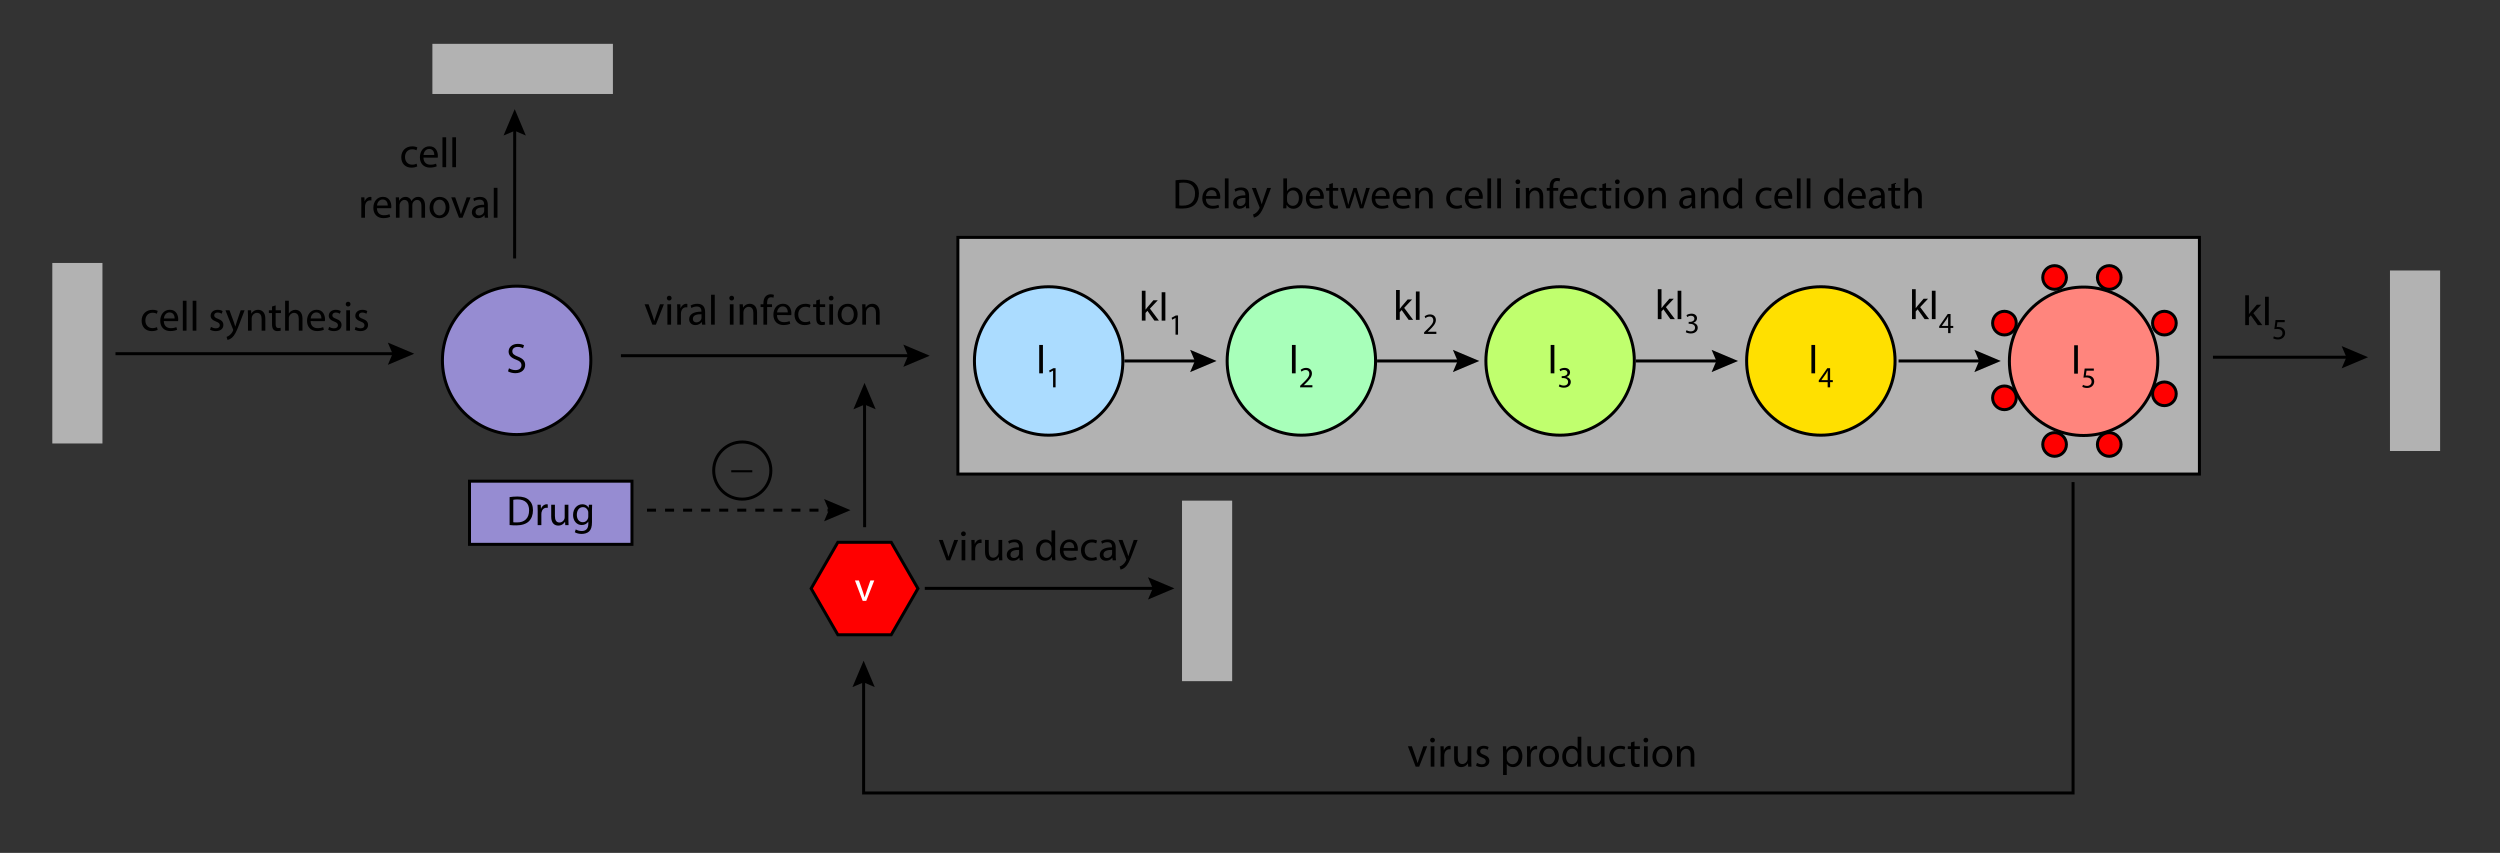 <?xml version="1.0" encoding="utf-8"?>
<!-- Generator: Adobe Illustrator 12.0.1, SVG Export Plug-In . SVG Version: 6.00 Build 51448)  -->
<!DOCTYPE svg PUBLIC "-//W3C//DTD SVG 1.1//EN" "http://www.w3.org/Graphics/SVG/1.1/DTD/svg11.dtd">
<svg  version="1.1" id="Layer_1" xmlns="http://www.w3.org/2000/svg" xmlns:xlink="http://www.w3.org/1999/xlink" width="830.958" height="283.486"
	 viewBox="0 0 830.958 283.486" overflow="visible" enable-background="new 0 0 830.958 283.486" xml:space="preserve">
<rect x="0" y="0" width="830.958" height="283.486" fill="#333333" stroke="none"/>
<rect x="318.385" y="78.904" fill="#B2B2B2" stroke="#000000" width="412.667" height="78.667"/>
<g>
	<circle fill="#968CD2" stroke="#000000" cx="171.719" cy="119.777" r="24.667"/>
	<g>
		<path d="M169.178,122.402c0.546,0.35,1.33,0.615,2.17,0.615c1.246,0,1.974-0.644,1.974-1.609c0-0.868-0.504-1.386-1.778-1.861
			c-1.54-0.561-2.492-1.373-2.492-2.688c0-1.47,1.218-2.562,3.052-2.562c0.952,0,1.666,0.224,2.072,0.462l-0.336,0.994
			c-0.294-0.182-0.924-0.447-1.778-0.447c-1.288,0-1.778,0.77-1.778,1.414c0,0.881,0.574,1.315,1.876,1.819
			c1.596,0.63,2.394,1.386,2.394,2.772c0,1.455-1.064,2.729-3.29,2.729c-0.91,0-1.904-0.28-2.408-0.616L169.178,122.402z"/>
	</g>
</g>
<g>
	<circle fill="#ABDCFF" stroke="#000000" cx="348.552" cy="119.98" r="24.667"/>
	<g>
		<path d="M346.648,114.654v9.436h-1.232v-9.436H346.648z"/>
		<path d="M350.025,123.185h-0.02l-1.107,0.598l-0.167-0.656l1.392-0.744h0.735v6.369h-0.833V123.185z"/>
	</g>
</g>
<g>
	<circle fill="#C0FF6E" stroke="#000000" cx="518.553" cy="119.98" r="24.667"/>
	<g>
		<path d="M516.649,114.653v9.437h-1.232v-9.437H516.649z"/>
		<path d="M518.36,127.771c0.244,0.146,0.803,0.393,1.41,0.393c1.098,0,1.451-0.696,1.441-1.235
			c-0.01-0.892-0.814-1.274-1.646-1.274h-0.48v-0.646h0.48c0.627,0,1.42-0.323,1.42-1.078c0-0.51-0.322-0.96-1.117-0.96
			c-0.509,0-0.999,0.226-1.273,0.421l-0.234-0.627c0.342-0.245,0.989-0.49,1.676-0.49c1.254,0,1.822,0.745,1.822,1.52
			c0,0.666-0.402,1.225-1.176,1.509v0.02c0.783,0.147,1.421,0.735,1.421,1.627c0,1.019-0.804,1.911-2.323,1.911
			c-0.715,0-1.342-0.226-1.656-0.432L518.36,127.771z"/>
	</g>
</g>
<g>
	<circle fill="#A8FFBA" stroke="#000000" cx="432.552" cy="119.98" r="24.667"/>
	<g>
		<path d="M430.648,114.653v9.437h-1.232v-9.437H430.648z"/>
		<path d="M432.152,128.751v-0.529l0.676-0.657c1.627-1.548,2.372-2.372,2.372-3.331c0-0.647-0.304-1.245-1.254-1.245
			c-0.578,0-1.059,0.294-1.353,0.539l-0.274-0.608c0.431-0.361,1.068-0.646,1.803-0.646c1.362,0,1.94,0.941,1.94,1.853
			c0,1.176-0.853,2.126-2.195,3.42l-0.5,0.471v0.02h2.852v0.716H432.152z"/>
	</g>
</g>
<g>
	<circle fill="#FFE000" stroke="#000000" cx="605.219" cy="119.98" r="24.667"/>
	<g>
		<path d="M603.315,114.653v9.437h-1.232v-9.437H603.315z"/>
		<path d="M607.485,128.751v-1.734h-2.959v-0.559l2.842-4.078h0.931v3.97h0.892v0.667h-0.892v1.734H607.485z M607.485,126.35v-2.137
			c0-0.333,0.01-0.666,0.029-0.999h-0.029c-0.195,0.372-0.353,0.646-0.529,0.95l-1.559,2.166v0.02H607.485z"/>
	</g>
</g>
<g>
	<circle fill="#FF857D" stroke="#000000" cx="692.553" cy="120.084" r="24.667"/>
	<g>
		<path d="M690.649,114.758v9.437h-1.232v-9.437H690.649z"/>
		<path d="M695.956,123.211h-2.43l-0.246,1.617c0.147-0.02,0.285-0.039,0.52-0.039c0.5,0,0.98,0.108,1.373,0.343
			c0.499,0.274,0.91,0.833,0.91,1.656c0,1.244-0.989,2.176-2.371,2.176c-0.695,0-1.273-0.196-1.588-0.393l0.216-0.656
			c0.265,0.156,0.784,0.354,1.372,0.354c0.804,0,1.51-0.529,1.5-1.393c0-0.842-0.559-1.42-1.823-1.42
			c-0.372,0-0.657,0.029-0.892,0.068l0.412-3.039h3.047V123.211z"/>
	</g>
	<circle fill="#FF0000" stroke="#000000" cx="682.908" cy="92.231" r="3.933"/>
	<circle fill="#FF0000" stroke="#000000" cx="701.075" cy="92.231" r="3.933"/>
	<circle fill="#FF0000" stroke="#000000" cx="682.908" cy="147.731" r="3.933"/>
	<circle fill="#FF0000" stroke="#000000" cx="701.075" cy="147.731" r="3.933"/>
	<circle fill="#FF0000" stroke="#000000" cx="719.407" cy="107.398" r="3.933"/>
	<circle fill="#FF0000" stroke="#000000" cx="719.407" cy="130.897" r="3.933"/>
	<circle fill="#FF0000" stroke="#000000" cx="666.241" cy="107.398" r="3.933"/>
	<circle fill="#FF0000" stroke="#000000" cx="666.241" cy="132.231" r="3.933"/>
</g>
<g>
	<rect x="156.052" y="159.932" fill="#968CD2" stroke="#000000" width="54" height="21"/>
	<g>
		<path d="M169.381,165.232c0.756-0.112,1.638-0.196,2.604-0.196c1.75,0,2.996,0.392,3.822,1.162
			c0.854,0.77,1.344,1.876,1.344,3.401c0,1.541-0.49,2.801-1.358,3.668c-0.896,0.883-2.352,1.358-4.186,1.358
			c-0.882,0-1.596-0.028-2.226-0.112V165.232z M170.613,173.589c0.308,0.057,0.756,0.057,1.232,0.057
			c2.604,0.014,4.018-1.457,4.018-4.004c0.014-2.254-1.246-3.641-3.822-3.641c-0.63,0-1.106,0.057-1.428,0.126V173.589z"/>
		<path d="M178.719,169.879c0-0.798-0.014-1.483-0.056-2.114h1.078l0.056,1.33h0.042c0.308-0.91,1.064-1.484,1.89-1.484
			c0.126,0,0.224,0.015,0.336,0.043v1.148c-0.14-0.015-0.266-0.029-0.434-0.029c-0.868,0-1.484,0.658-1.652,1.568
			c-0.028,0.182-0.042,0.379-0.042,0.588v3.612h-1.232L178.719,169.879z"/>
		<path d="M188.925,172.693c0,0.701,0.014,1.316,0.056,1.849h-1.092l-0.07-1.106h-0.028c-0.308,0.547-1.036,1.26-2.24,1.26
			c-1.064,0-2.338-0.602-2.338-2.967v-3.963h1.232v3.738c0,1.288,0.406,2.17,1.512,2.17c0.826,0,1.4-0.574,1.624-1.134
			c0.07-0.168,0.112-0.392,0.112-0.63v-4.145h1.232V172.693z"/>
		<path d="M196.765,173.547c0,1.568-0.322,2.507-0.966,3.108c-0.672,0.602-1.624,0.812-2.478,0.812c-0.812,0-1.708-0.196-2.254-0.56
			l0.308-0.952c0.448,0.294,1.148,0.546,1.988,0.546c1.26,0,2.184-0.658,2.184-2.38v-0.742h-0.028
			c-0.364,0.63-1.106,1.134-2.156,1.134c-1.68,0-2.884-1.428-2.884-3.318c0-2.295,1.498-3.584,3.066-3.584
			c1.176,0,1.806,0.603,2.114,1.162h0.028l0.042-1.008h1.092c-0.042,0.477-0.056,1.022-0.056,1.849V173.547z M195.533,170.425
			c0-0.195-0.014-0.378-0.07-0.546c-0.224-0.728-0.812-1.315-1.722-1.315c-1.176,0-2.016,0.994-2.016,2.576
			c0,1.315,0.686,2.436,2.002,2.436c0.77,0,1.456-0.477,1.708-1.274c0.07-0.196,0.098-0.434,0.098-0.657V170.425z"/>
	</g>
</g>
<g>
	<polygon fill="#FF0000" stroke="#000000" points="278.484,210.984 269.61,195.615 278.484,180.244 296.231,180.244 
		305.105,195.615 296.231,210.984 	"/>
	<g>
		<path fill="#FFFFFF" d="M285.488,192.947l1.33,3.793c0.224,0.631,0.406,1.19,0.546,1.75h0.042c0.154-0.56,0.35-1.119,0.574-1.75
			l1.316-3.793h1.288l-2.66,6.775h-1.176l-2.576-6.775H285.488z"/>
	</g>
</g>
<g>
	<g>
		<line fill="none" stroke="#000000" x1="38.385" y1="117.57" x2="131.718" y2="117.571"/>
		<polygon points="128.91,121.274 130.482,117.571 128.91,113.867 137.688,117.571 		"/>
	</g>
</g>
<g>
	<g>
		<line fill="none" stroke="#000000" x1="171.051" y1="85.903" x2="171.076" y2="42.238"/>
		<polygon points="174.778,45.048 171.076,43.474 167.371,45.044 171.08,36.269 		"/>
	</g>
</g>
<g>
	<g>
		<line fill="none" stroke="#000000" x1="206.385" y1="118.237" x2="303.051" y2="118.236"/>
		<polygon points="300.243,121.939 301.815,118.236 300.243,114.532 309.021,118.236 		"/>
	</g>
</g>
<g>
	<circle fill="none" stroke="#000000" cx="246.719" cy="156.404" r="9.5"/>
	<g>
		<path d="M250.052,156.288v0.7h-7v-0.7H250.052z"/>
	</g>
</g>
<g>
	<g>
		<line fill="none" stroke="#000000" x1="287.386" y1="175.238" x2="287.36" y2="133.238"/>
		<polygon points="291.065,136.044 287.361,134.474 283.658,136.048 287.357,127.269 		"/>
	</g>
</g>
<g>
	<g>
		<line fill="none" stroke="#000000" stroke-dasharray="3 3" x1="215.051" y1="169.57" x2="276.718" y2="169.57"/>
		<polygon points="273.91,173.273 275.482,169.57 273.91,165.866 282.688,169.57 		"/>
	</g>
</g>
<g>
	<g>
		<line fill="none" stroke="#000000" x1="307.385" y1="195.57" x2="384.386" y2="195.569"/>
		<polygon points="381.577,199.272 383.15,195.569 381.577,191.865 390.355,195.569 		"/>
	</g>
</g>
<g>
	<g>
		<line fill="none" stroke="#000000" x1="373.718" y1="119.982" x2="398.385" y2="119.981"/>
		<polygon points="395.576,123.684 397.149,119.981 395.576,116.277 404.354,119.981 		"/>
	</g>
</g>
<g>
	<g>
		<line fill="none" stroke="#000000" x1="457.718" y1="119.982" x2="485.719" y2="119.981"/>
		<polygon points="482.911,123.684 484.483,119.981 482.911,116.277 491.688,119.981 		"/>
	</g>
</g>
<g>
	<g>
		<line fill="none" stroke="#000000" x1="543.718" y1="119.982" x2="571.719" y2="119.981"/>
		<polygon points="568.911,123.684 570.483,119.981 568.911,116.277 577.688,119.981 		"/>
	</g>
</g>
<g>
	<g>
		<line fill="none" stroke="#000000" x1="631.051" y1="119.982" x2="659.052" y2="119.981"/>
		<polygon points="656.244,123.684 657.817,119.981 656.244,116.277 665.022,119.981 		"/>
	</g>
</g>
<g>
	<path d="M390.729,59.927c0.756-0.112,1.638-0.196,2.604-0.196c1.75,0,2.996,0.392,3.822,1.162c0.854,0.77,1.344,1.876,1.344,3.402
		c0,1.54-0.49,2.8-1.358,3.668c-0.896,0.882-2.352,1.358-4.186,1.358c-0.882,0-1.596-0.028-2.226-0.112V59.927z M391.961,68.285
		c0.308,0.056,0.756,0.056,1.232,0.056c2.604,0.014,4.018-1.456,4.018-4.004c0.014-2.254-1.246-3.64-3.822-3.64
		c-0.63,0-1.106,0.056-1.428,0.126V68.285z"/>
	<path d="M400.809,66.059c0.028,1.666,1.078,2.352,2.31,2.352c0.882,0,1.428-0.154,1.876-0.336l0.224,0.868
		c-0.434,0.196-1.19,0.434-2.268,0.434c-2.072,0-3.332-1.386-3.332-3.416c0-2.058,1.218-3.668,3.192-3.668
		c2.212,0,2.786,1.946,2.786,3.192c0,0.252-0.014,0.448-0.042,0.588L400.809,66.059z M404.407,65.177
		c0.014-0.77-0.322-2.002-1.694-2.002c-1.26,0-1.792,1.148-1.89,2.002H404.407z"/>
	<path d="M407.123,59.297h1.232v9.94h-1.232V59.297z"/>
	<path d="M415.172,67.613c0,0.588,0.028,1.162,0.098,1.624h-1.106l-0.112-0.854h-0.042c-0.364,0.532-1.106,1.008-2.072,1.008
		c-1.372,0-2.072-0.966-2.072-1.946c0-1.638,1.456-2.534,4.074-2.52v-0.14c0-0.56-0.154-1.582-1.54-1.568
		c-0.644,0-1.302,0.182-1.778,0.504l-0.28-0.826c0.56-0.35,1.386-0.588,2.24-0.588c2.086,0,2.59,1.414,2.59,2.772V67.613z
		 M413.968,65.779c-1.344-0.028-2.87,0.21-2.87,1.526c0,0.812,0.532,1.176,1.148,1.176c0.896,0,1.47-0.56,1.666-1.134
		c0.042-0.126,0.056-0.266,0.056-0.392V65.779z"/>
	<path d="M417.441,62.461l1.47,4.004c0.168,0.448,0.336,0.98,0.448,1.386h0.028c0.126-0.406,0.266-0.924,0.434-1.414l1.344-3.976
		h1.302l-1.848,4.83c-0.882,2.324-1.484,3.514-2.324,4.256c-0.616,0.518-1.204,0.728-1.512,0.784l-0.308-1.036
		c0.308-0.084,0.714-0.28,1.078-0.602c0.336-0.266,0.742-0.742,1.036-1.372c0.056-0.126,0.098-0.21,0.098-0.294
		c0-0.07-0.028-0.168-0.098-0.308l-2.492-6.258H417.441z"/>
	<path d="M426.554,59.297h1.232v4.242h0.028c0.434-0.756,1.218-1.232,2.31-1.232c1.68,0,2.856,1.4,2.856,3.444
		c0,2.436-1.54,3.64-3.052,3.64c-0.98,0-1.75-0.378-2.268-1.274h-0.028l-0.07,1.12h-1.064c0.042-0.462,0.056-1.148,0.056-1.75
		V59.297z M427.786,66.521c0,0.154,0.014,0.308,0.042,0.448c0.238,0.854,0.966,1.442,1.848,1.442c1.302,0,2.058-1.05,2.058-2.604
		c0-1.372-0.7-2.534-2.016-2.534c-0.84,0-1.624,0.588-1.862,1.512c-0.042,0.154-0.07,0.322-0.07,0.518V66.521z"/>
	<path d="M435.234,66.059c0.028,1.666,1.078,2.352,2.31,2.352c0.882,0,1.428-0.154,1.876-0.336l0.224,0.868
		c-0.434,0.196-1.19,0.434-2.268,0.434c-2.072,0-3.332-1.386-3.332-3.416c0-2.058,1.218-3.668,3.192-3.668
		c2.212,0,2.786,1.946,2.786,3.192c0,0.252-0.014,0.448-0.042,0.588L435.234,66.059z M438.832,65.177
		c0.014-0.77-0.322-2.002-1.694-2.002c-1.26,0-1.792,1.148-1.89,2.002H438.832z"/>
	<path d="M443.031,60.837v1.624h1.764v0.938h-1.764v3.654c0,0.84,0.238,1.316,0.924,1.316c0.336,0,0.532-0.028,0.714-0.084
		l0.056,0.938c-0.238,0.084-0.616,0.168-1.092,0.168c-0.574,0-1.036-0.196-1.33-0.518c-0.336-0.378-0.476-0.98-0.476-1.778v-3.696
		h-1.05v-0.938h1.05v-1.246L443.031,60.837z"/>
	<path d="M446.728,62.461l0.91,3.43c0.182,0.756,0.364,1.47,0.49,2.17h0.042c0.154-0.686,0.378-1.414,0.602-2.156l1.106-3.444h1.036
		l1.05,3.388c0.252,0.798,0.448,1.526,0.602,2.212h0.042c0.112-0.686,0.294-1.4,0.518-2.198l0.966-3.402h1.218l-2.184,6.776h-1.12
		l-1.036-3.234c-0.238-0.77-0.434-1.442-0.602-2.24h-0.028c-0.168,0.812-0.378,1.526-0.616,2.254l-1.092,3.22h-1.12l-2.044-6.776
		H446.728z"/>
	<path d="M457.115,66.059c0.028,1.666,1.078,2.352,2.31,2.352c0.882,0,1.428-0.154,1.876-0.336l0.224,0.868
		c-0.434,0.196-1.19,0.434-2.268,0.434c-2.072,0-3.332-1.386-3.332-3.416c0-2.058,1.218-3.668,3.192-3.668
		c2.212,0,2.786,1.946,2.786,3.192c0,0.252-0.014,0.448-0.042,0.588L457.115,66.059z M460.713,65.177
		c0.014-0.77-0.322-2.002-1.694-2.002c-1.26,0-1.792,1.148-1.89,2.002H460.713z"/>
	<path d="M464.129,66.059c0.028,1.666,1.078,2.352,2.31,2.352c0.882,0,1.428-0.154,1.876-0.336l0.224,0.868
		c-0.435,0.196-1.19,0.434-2.269,0.434c-2.071,0-3.331-1.386-3.331-3.416c0-2.058,1.218-3.668,3.192-3.668
		c2.211,0,2.785,1.946,2.785,3.192c0,0.252-0.014,0.448-0.042,0.588L464.129,66.059z M467.727,65.177
		c0.014-0.77-0.322-2.002-1.694-2.002c-1.26,0-1.792,1.148-1.89,2.002H467.727z"/>
	<path d="M470.442,64.295c0-0.714-0.014-1.274-0.056-1.834h1.093l0.069,1.106h0.028c0.336-0.63,1.119-1.26,2.24-1.26
		c0.938,0,2.394,0.56,2.394,2.884v4.046h-1.231v-3.906c0-1.092-0.406-2.016-1.568-2.016c-0.799,0-1.428,0.574-1.652,1.26
		c-0.056,0.154-0.084,0.378-0.084,0.574v4.088h-1.232V64.295z"/>
	<path d="M486.01,69c-0.322,0.154-1.036,0.392-1.946,0.392c-2.044,0-3.374-1.386-3.374-3.472s1.428-3.612,3.641-3.612
		c0.728,0,1.371,0.182,1.707,0.364l-0.279,0.938c-0.294-0.154-0.756-0.322-1.428-0.322c-1.555,0-2.395,1.162-2.395,2.576
		c0,1.568,1.008,2.534,2.352,2.534c0.701,0,1.162-0.168,1.513-0.322L486.01,69z"/>
	<path d="M488.069,66.059c0.027,1.666,1.077,2.352,2.31,2.352c0.882,0,1.428-0.154,1.876-0.336l0.224,0.868
		c-0.434,0.196-1.189,0.434-2.269,0.434c-2.071,0-3.331-1.386-3.331-3.416c0-2.058,1.218-3.668,3.192-3.668
		c2.211,0,2.785,1.946,2.785,3.192c0,0.252-0.014,0.448-0.042,0.588L488.069,66.059z M491.667,65.177
		c0.014-0.77-0.322-2.002-1.694-2.002c-1.26,0-1.792,1.148-1.89,2.002H491.667z"/>
	<path d="M494.382,59.297h1.231v9.94h-1.231V59.297z"/>
	<path d="M497.659,59.297h1.231v9.94h-1.231V59.297z"/>
	<path d="M504.491,61.215c-0.462,0-0.771-0.364-0.771-0.798s0.322-0.784,0.798-0.784c0.477,0,0.784,0.35,0.784,0.784
		s-0.308,0.798-0.798,0.798H504.491z M503.903,69.237v-6.776h1.231v6.776H503.903z"/>
	<path d="M507.179,64.295c0-0.714-0.015-1.274-0.057-1.834h1.092l0.07,1.106h0.028c0.336-0.63,1.12-1.26,2.239-1.26
		c0.938,0,2.395,0.56,2.395,2.884v4.046h-1.232v-3.906c0-1.092-0.405-2.016-1.567-2.016c-0.798,0-1.429,0.574-1.652,1.26
		c-0.056,0.154-0.084,0.378-0.084,0.574v4.088h-1.231V64.295z"/>
	<path d="M515.06,69.237v-5.838h-0.938v-0.938h0.938v-0.322c0-0.952,0.225-1.82,0.798-2.366c0.462-0.448,1.078-0.63,1.639-0.63
		c0.447,0,0.812,0.098,1.05,0.196l-0.154,0.952c-0.196-0.084-0.434-0.154-0.798-0.154c-1.036,0-1.316,0.924-1.316,1.96v0.364h1.639
		v0.938h-1.624v5.838H515.06z"/>
	<path d="M519.568,66.059c0.028,1.666,1.078,2.352,2.311,2.352c0.882,0,1.428-0.154,1.876-0.336l0.224,0.868
		c-0.434,0.196-1.189,0.434-2.268,0.434c-2.072,0-3.332-1.386-3.332-3.416c0-2.058,1.218-3.668,3.191-3.668
		c2.212,0,2.786,1.946,2.786,3.192c0,0.252-0.014,0.448-0.042,0.588L519.568,66.059z M523.167,65.177
		c0.014-0.77-0.322-2.002-1.694-2.002c-1.26,0-1.792,1.148-1.89,2.002H523.167z"/>
	<path d="M530.711,69c-0.321,0.154-1.035,0.392-1.945,0.392c-2.044,0-3.374-1.386-3.374-3.472s1.428-3.612,3.64-3.612
		c0.729,0,1.372,0.182,1.708,0.364l-0.28,0.938c-0.294-0.154-0.756-0.322-1.428-0.322c-1.554,0-2.394,1.162-2.394,2.576
		c0,1.568,1.008,2.534,2.352,2.534c0.7,0,1.162-0.168,1.512-0.322L530.711,69z"/>
	<path d="M533.819,60.837v1.624h1.764v0.938h-1.764v3.654c0,0.84,0.238,1.316,0.924,1.316c0.336,0,0.532-0.028,0.714-0.084
		l0.057,0.938c-0.238,0.084-0.616,0.168-1.092,0.168c-0.574,0-1.036-0.196-1.33-0.518c-0.336-0.378-0.477-0.98-0.477-1.778v-3.696
		h-1.05v-0.938h1.05v-1.246L533.819,60.837z"/>
	<path d="M537.557,61.215c-0.462,0-0.771-0.364-0.771-0.798s0.322-0.784,0.798-0.784c0.477,0,0.784,0.35,0.784,0.784
		s-0.308,0.798-0.798,0.798H537.557z M536.969,69.237v-6.776h1.231v6.776H536.969z"/>
	<path d="M543.003,69.391c-1.82,0-3.248-1.344-3.248-3.486c0-2.268,1.498-3.598,3.359-3.598c1.946,0,3.263,1.414,3.263,3.472
		c0,2.52-1.75,3.612-3.36,3.612H543.003z M543.045,68.467c1.176,0,2.058-1.106,2.058-2.646c0-1.148-0.574-2.59-2.03-2.59
		c-1.441,0-2.071,1.344-2.071,2.632c0,1.484,0.84,2.604,2.029,2.604H543.045z"/>
	<path d="M547.931,64.295c0-0.714-0.015-1.274-0.057-1.834h1.092l0.07,1.106h0.028c0.336-0.63,1.12-1.26,2.239-1.26
		c0.938,0,2.395,0.56,2.395,2.884v4.046h-1.232v-3.906c0-1.092-0.405-2.016-1.567-2.016c-0.798,0-1.429,0.574-1.652,1.26
		c-0.056,0.154-0.084,0.378-0.084,0.574v4.088h-1.231V64.295z"/>
	<path d="M563.442,67.613c0,0.588,0.028,1.162,0.098,1.624h-1.105l-0.112-0.854h-0.042c-0.364,0.532-1.105,1.008-2.072,1.008
		c-1.371,0-2.071-0.966-2.071-1.946c0-1.638,1.456-2.534,4.074-2.52v-0.14c0-0.56-0.154-1.582-1.54-1.568
		c-0.645,0-1.303,0.182-1.778,0.504l-0.28-0.826c0.561-0.35,1.386-0.588,2.24-0.588c2.086,0,2.59,1.414,2.59,2.772V67.613z
		 M562.238,65.779c-1.344-0.028-2.87,0.21-2.87,1.526c0,0.812,0.532,1.176,1.148,1.176c0.896,0,1.47-0.56,1.666-1.134
		c0.042-0.126,0.056-0.266,0.056-0.392V65.779z"/>
	<path d="M565.417,64.295c0-0.714-0.015-1.274-0.057-1.834h1.092l0.07,1.106h0.028c0.336-0.63,1.12-1.26,2.239-1.26
		c0.938,0,2.395,0.56,2.395,2.884v4.046h-1.232v-3.906c0-1.092-0.405-2.016-1.567-2.016c-0.798,0-1.429,0.574-1.652,1.26
		c-0.056,0.154-0.084,0.378-0.084,0.574v4.088h-1.231V64.295z"/>
	<path d="M579.038,59.297v8.19c0,0.602,0.014,1.288,0.056,1.75h-1.105l-0.057-1.176h-0.027c-0.378,0.756-1.19,1.33-2.296,1.33
		c-1.639,0-2.912-1.386-2.912-3.444c-0.015-2.268,1.399-3.64,3.038-3.64c1.05,0,1.75,0.49,2.044,1.022h0.027v-4.032H579.038z
		 M577.805,65.219c0-0.168-0.014-0.364-0.056-0.532c-0.182-0.77-0.854-1.414-1.778-1.414c-1.273,0-2.029,1.12-2.029,2.604
		c0,1.386,0.686,2.52,2.002,2.52c0.826,0,1.582-0.56,1.806-1.47c0.042-0.168,0.056-0.336,0.056-0.532V65.219z"/>
	<path d="M588.878,69c-0.321,0.154-1.035,0.392-1.945,0.392c-2.044,0-3.374-1.386-3.374-3.472s1.428-3.612,3.64-3.612
		c0.729,0,1.372,0.182,1.708,0.364l-0.28,0.938c-0.294-0.154-0.756-0.322-1.428-0.322c-1.554,0-2.394,1.162-2.394,2.576
		c0,1.568,1.008,2.534,2.352,2.534c0.7,0,1.162-0.168,1.512-0.322L588.878,69z"/>
	<path d="M590.937,66.059c0.028,1.666,1.078,2.352,2.311,2.352c0.882,0,1.428-0.154,1.876-0.336l0.224,0.868
		c-0.434,0.196-1.189,0.434-2.268,0.434c-2.072,0-3.332-1.386-3.332-3.416c0-2.058,1.218-3.668,3.191-3.668
		c2.212,0,2.786,1.946,2.786,3.192c0,0.252-0.014,0.448-0.042,0.588L590.937,66.059z M594.536,65.177
		c0.014-0.77-0.322-2.002-1.694-2.002c-1.26,0-1.792,1.148-1.89,2.002H594.536z"/>
	<path d="M597.251,59.297h1.231v9.94h-1.231V59.297z"/>
	<path d="M600.528,59.297h1.231v9.94h-1.231V59.297z"/>
	<path d="M612.624,59.297v8.19c0,0.602,0.014,1.288,0.056,1.75h-1.105l-0.057-1.176h-0.027c-0.378,0.756-1.19,1.33-2.296,1.33
		c-1.639,0-2.912-1.386-2.912-3.444c-0.015-2.268,1.399-3.64,3.038-3.64c1.05,0,1.75,0.49,2.044,1.022h0.027v-4.032H612.624z
		 M611.391,65.219c0-0.168-0.014-0.364-0.056-0.532c-0.182-0.77-0.854-1.414-1.778-1.414c-1.273,0-2.029,1.12-2.029,2.604
		c0,1.386,0.686,2.52,2.002,2.52c0.826,0,1.582-0.56,1.806-1.47c0.042-0.168,0.056-0.336,0.056-0.532V65.219z"/>
	<path d="M615.367,66.059c0.028,1.666,1.078,2.352,2.311,2.352c0.882,0,1.428-0.154,1.876-0.336l0.224,0.868
		c-0.434,0.196-1.189,0.434-2.268,0.434c-2.072,0-3.332-1.386-3.332-3.416c0-2.058,1.218-3.668,3.191-3.668
		c2.212,0,2.786,1.946,2.786,3.192c0,0.252-0.014,0.448-0.042,0.588L615.367,66.059z M618.965,65.177
		c0.014-0.77-0.322-2.002-1.694-2.002c-1.26,0-1.792,1.148-1.89,2.002H618.965z"/>
	<path d="M626.455,67.613c0,0.588,0.028,1.162,0.098,1.624h-1.105l-0.112-0.854h-0.042c-0.364,0.532-1.105,1.008-2.072,1.008
		c-1.371,0-2.071-0.966-2.071-1.946c0-1.638,1.456-2.534,4.074-2.52v-0.14c0-0.56-0.154-1.582-1.54-1.568
		c-0.645,0-1.303,0.182-1.778,0.504l-0.28-0.826c0.561-0.35,1.386-0.588,2.24-0.588c2.086,0,2.59,1.414,2.59,2.772V67.613z
		 M625.25,65.779c-1.344-0.028-2.87,0.21-2.87,1.526c0,0.812,0.532,1.176,1.148,1.176c0.896,0,1.47-0.56,1.666-1.134
		c0.042-0.126,0.056-0.266,0.056-0.392V65.779z"/>
	<path d="M629.857,60.837v1.624h1.764v0.938h-1.764v3.654c0,0.84,0.238,1.316,0.924,1.316c0.336,0,0.532-0.028,0.714-0.084
		l0.057,0.938c-0.238,0.084-0.616,0.168-1.092,0.168c-0.574,0-1.036-0.196-1.33-0.518c-0.336-0.378-0.477-0.98-0.477-1.778v-3.696
		h-1.05v-0.938h1.05v-1.246L629.857,60.837z"/>
	<path d="M633.007,59.297h1.231v4.228h0.028c0.195-0.35,0.504-0.672,0.882-0.868c0.364-0.224,0.798-0.35,1.26-0.35
		c0.91,0,2.366,0.56,2.366,2.898v4.032h-1.232v-3.892c0-1.106-0.405-2.016-1.567-2.016c-0.798,0-1.414,0.56-1.652,1.232
		c-0.07,0.168-0.084,0.35-0.084,0.588v4.088h-1.231V59.297z"/>
</g>
<g>
	<path d="M380.753,102.903h0.028c0.168-0.238,0.392-0.546,0.588-0.77l2.002-2.338h1.47l-2.618,2.786l2.982,3.99h-1.498l-2.324-3.262
		l-0.63,0.714v2.548h-1.232v-9.94h1.232V102.903z"/>
	<path d="M387.347,97.135v9.436h-1.232v-9.436H387.347z"/>
	<path d="M390.724,105.667h-0.02l-1.107,0.598l-0.167-0.656l1.392-0.745h0.735v6.37h-0.833V105.667z"/>
</g>
<g>
	<path d="M552.252,102.403h0.028c0.169-0.238,0.392-0.546,0.589-0.77l2.002-2.338h1.469l-2.617,2.786l2.982,3.99h-1.498
		l-2.324-3.262l-0.631,0.714v2.548h-1.231v-9.94h1.231V102.403z"/>
	<path d="M558.847,96.635v9.436h-1.232v-9.436H558.847z"/>
	<path d="M560.558,109.753c0.245,0.147,0.804,0.392,1.411,0.392c1.098,0,1.45-0.696,1.44-1.235c-0.01-0.892-0.813-1.274-1.646-1.274
		h-0.479v-0.647h0.479c0.628,0,1.421-0.323,1.421-1.078c0-0.509-0.323-0.96-1.117-0.96c-0.51,0-1,0.226-1.273,0.422l-0.235-0.627
		c0.343-0.245,0.989-0.49,1.676-0.49c1.255,0,1.823,0.745,1.823,1.519c0,0.667-0.402,1.225-1.177,1.509v0.02
		c0.784,0.147,1.421,0.735,1.421,1.627c0,1.019-0.803,1.911-2.322,1.911c-0.715,0-1.343-0.226-1.656-0.431L560.558,109.753z"/>
</g>
<g>
	<path d="M465.252,102.653h0.028c0.169-0.238,0.392-0.546,0.589-0.77l2.002-2.338h1.469l-2.617,2.786l2.982,3.99h-1.498
		l-2.324-3.262l-0.631,0.714v2.548h-1.231v-9.94h1.231V102.653z"/>
	<path d="M471.847,96.885v9.436h-1.232v-9.436H471.847z"/>
	<path d="M473.352,110.983v-0.529l0.676-0.657c1.627-1.548,2.372-2.372,2.372-3.332c0-0.647-0.304-1.245-1.255-1.245
		c-0.578,0-1.059,0.294-1.352,0.539l-0.275-0.607c0.432-0.362,1.068-0.646,1.804-0.646c1.362,0,1.94,0.94,1.94,1.852
		c0,1.176-0.853,2.126-2.195,3.42l-0.5,0.471v0.02h2.852v0.715H473.352z"/>
</g>
<g>
	<path d="M636.752,102.403h0.028c0.169-0.238,0.392-0.546,0.589-0.77l2.002-2.338h1.469l-2.617,2.786l2.982,3.99h-1.498
		l-2.324-3.262l-0.631,0.714v2.548h-1.231v-9.94h1.231V102.403z"/>
	<path d="M643.347,96.635v9.436h-1.232v-9.436H643.347z"/>
	<path d="M647.518,110.733v-1.734h-2.96v-0.559l2.842-4.077h0.931v3.969h0.893v0.667h-0.893v1.734H647.518z M647.518,108.332v-2.137
		c0-0.333,0.01-0.666,0.029-1h-0.029c-0.196,0.373-0.354,0.647-0.529,0.951l-1.559,2.166v0.02H647.518z"/>
</g>
<g>
	<path d="M747.502,104.403h0.028c0.169-0.238,0.392-0.546,0.589-0.77l2.002-2.338h1.469l-2.617,2.786l2.982,3.99h-1.498
		l-2.324-3.262l-0.631,0.714v2.548h-1.231v-9.94h1.231V104.403z"/>
	<path d="M754.097,98.635v9.436h-1.232v-9.436H754.097z"/>
	<path d="M759.405,107.088h-2.431l-0.245,1.617c0.146-0.02,0.284-0.039,0.52-0.039c0.5,0,0.98,0.108,1.372,0.343
		c0.499,0.274,0.911,0.833,0.911,1.656c0,1.245-0.99,2.176-2.371,2.176c-0.696,0-1.274-0.196-1.588-0.392l0.216-0.657
		c0.265,0.157,0.784,0.353,1.372,0.353c0.803,0,1.509-0.529,1.499-1.392c0-0.843-0.559-1.421-1.823-1.421
		c-0.372,0-0.656,0.029-0.891,0.068l0.411-3.038h3.048V107.088z"/>
</g>
<g>
	<g>
		<line fill="none" stroke="#000000" x1="735.551" y1="118.732" x2="781.135" y2="118.731"/>
		<polygon points="778.327,122.434 779.899,118.731 778.327,115.027 787.104,118.731 		"/>
	</g>
</g>
<g>
	<g>
		<polyline fill="none" stroke="#000000" points="689.052,160.238 689.052,263.571 287.052,263.571 287.052,225.571 		"/>
		<polygon points="290.755,228.379 287.052,226.806 283.348,228.379 287.052,219.601 		"/>
	</g>
</g>
<g>
	<path d="M469.28,248.044l1.33,3.795c0.224,0.629,0.406,1.189,0.546,1.75h0.042c0.154-0.561,0.35-1.121,0.574-1.75l1.316-3.795
		h1.287l-2.66,6.776h-1.176l-2.576-6.776H469.28z"/>
	<path d="M476.125,246.798c-0.462,0-0.77-0.363-0.77-0.797c0-0.435,0.322-0.785,0.798-0.785s0.784,0.351,0.784,0.785
		c0,0.434-0.309,0.797-0.799,0.797H476.125z M475.538,254.821v-6.776h1.232v6.776H475.538z"/>
	<path d="M478.828,250.159c0-0.798-0.015-1.483-0.056-2.114h1.078l0.055,1.33h0.043c0.308-0.91,1.064-1.484,1.89-1.484
		c0.126,0,0.224,0.015,0.336,0.043v1.148c-0.14-0.015-0.266-0.029-0.435-0.029c-0.867,0-1.483,0.658-1.651,1.568
		c-0.028,0.182-0.042,0.379-0.042,0.588v3.612h-1.232L478.828,250.159z"/>
	<path d="M489.034,252.972c0,0.701,0.014,1.316,0.057,1.849h-1.093l-0.069-1.106H487.9c-0.308,0.547-1.036,1.26-2.24,1.26
		c-1.063,0-2.338-0.602-2.338-2.967v-3.963h1.231v3.738c0,1.288,0.406,2.17,1.513,2.17c0.825,0,1.399-0.574,1.624-1.134
		c0.07-0.168,0.111-0.392,0.111-0.63v-4.145h1.232V252.972z"/>
	<path d="M490.91,253.575c0.378,0.224,1.022,0.476,1.638,0.476c0.883,0,1.303-0.434,1.303-1.008c0-0.588-0.351-0.91-1.246-1.246
		c-1.232-0.447-1.807-1.105-1.807-1.918c0-1.092,0.896-1.988,2.338-1.988c0.687,0,1.289,0.183,1.652,0.421l-0.294,0.882
		c-0.267-0.154-0.756-0.393-1.386-0.393c-0.729,0-1.12,0.42-1.12,0.924c0,0.574,0.392,0.826,1.274,1.162
		c1.162,0.435,1.777,1.022,1.777,2.045c0,1.203-0.938,2.043-2.52,2.043c-0.742,0-1.428-0.195-1.904-0.475L490.91,253.575z"/>
	<path d="M499.589,250.257c0-0.869-0.015-1.568-0.056-2.213h1.105l0.07,1.162h0.027c0.49-0.84,1.303-1.316,2.395-1.316
		c1.652,0,2.884,1.387,2.884,3.445c0,2.436-1.497,3.639-3.079,3.639c-0.91,0-1.681-0.391-2.087-1.063h-0.028v3.683h-1.231V250.257z
		 M500.821,252.063c0,0.168,0.015,0.35,0.057,0.504c0.21,0.854,0.966,1.442,1.834,1.442c1.302,0,2.059-1.064,2.059-2.619
		c0-1.357-0.701-2.52-2.002-2.52c-0.841,0-1.639,0.588-1.877,1.512c-0.027,0.168-0.07,0.351-0.07,0.504V252.063z"/>
	<path d="M507.569,250.159c0-0.798-0.014-1.483-0.056-2.114h1.078l0.056,1.33h0.042c0.308-0.91,1.064-1.484,1.89-1.484
		c0.127,0,0.225,0.015,0.336,0.043v1.148c-0.139-0.015-0.266-0.029-0.434-0.029c-0.867,0-1.484,0.658-1.652,1.568
		c-0.027,0.182-0.041,0.379-0.041,0.588v3.612h-1.232L507.569,250.159z"/>
	<path d="M514.807,254.974c-1.82,0-3.248-1.344-3.248-3.485c0-2.269,1.498-3.599,3.36-3.599c1.946,0,3.262,1.414,3.262,3.473
		c0,2.52-1.75,3.611-3.36,3.611H514.807z M514.849,254.05c1.177,0,2.058-1.105,2.058-2.646c0-1.147-0.573-2.59-2.029-2.59
		c-1.441,0-2.072,1.344-2.072,2.632c0,1.484,0.84,2.604,2.03,2.604H514.849z"/>
	<path d="M525.601,244.88v8.19c0,0.603,0.015,1.288,0.056,1.75h-1.105l-0.057-1.176h-0.027c-0.379,0.756-1.19,1.329-2.297,1.329
		c-1.637,0-2.911-1.385-2.911-3.443c-0.015-2.268,1.399-3.641,3.038-3.641c1.05,0,1.75,0.49,2.043,1.022h0.029v-4.032H525.601z
		 M524.37,250.802c0-0.168-0.015-0.363-0.057-0.531c-0.182-0.77-0.854-1.414-1.777-1.414c-1.274,0-2.031,1.12-2.031,2.604
		c0,1.387,0.687,2.521,2.002,2.521c0.826,0,1.582-0.56,1.807-1.47c0.042-0.168,0.057-0.336,0.057-0.532V250.802z"/>
	<path d="M533.315,252.972c0,0.701,0.014,1.316,0.057,1.849h-1.093l-0.069-1.106h-0.028c-0.308,0.547-1.036,1.26-2.24,1.26
		c-1.063,0-2.338-0.602-2.338-2.967v-3.963h1.231v3.738c0,1.288,0.406,2.17,1.513,2.17c0.825,0,1.399-0.574,1.624-1.134
		c0.07-0.168,0.111-0.392,0.111-0.63v-4.145h1.232V252.972z"/>
	<path d="M540.189,254.583c-0.322,0.153-1.036,0.391-1.946,0.391c-2.044,0-3.373-1.385-3.373-3.471s1.428-3.613,3.639-3.613
		c0.729,0,1.373,0.183,1.709,0.365l-0.28,0.938c-0.294-0.154-0.757-0.322-1.429-0.322c-1.553,0-2.394,1.162-2.394,2.576
		c0,1.568,1.009,2.534,2.353,2.534c0.699,0,1.162-0.168,1.512-0.322L540.189,254.583z"/>
	<path d="M543.296,246.421v1.623h1.765v0.938h-1.765v3.653c0,0.841,0.238,1.316,0.925,1.316c0.336,0,0.531-0.027,0.713-0.084
		l0.057,0.938c-0.238,0.084-0.616,0.168-1.092,0.168c-0.574,0-1.037-0.195-1.33-0.518c-0.336-0.378-0.477-0.979-0.477-1.777v-3.696
		h-1.05v-0.938h1.05v-1.246L543.296,246.421z"/>
	<path d="M547.034,246.798c-0.461,0-0.77-0.363-0.77-0.797c0-0.435,0.322-0.785,0.799-0.785c0.475,0,0.783,0.351,0.783,0.785
		c0,0.434-0.309,0.797-0.798,0.797H547.034z M546.446,254.821v-6.776h1.232v6.776H546.446z"/>
	<path d="M552.481,254.974c-1.82,0-3.248-1.344-3.248-3.485c0-2.269,1.498-3.599,3.359-3.599c1.946,0,3.262,1.414,3.262,3.473
		c0,2.52-1.75,3.611-3.359,3.611H552.481z M552.522,254.05c1.177,0,2.059-1.105,2.059-2.646c0-1.147-0.574-2.59-2.029-2.59
		c-1.442,0-2.072,1.344-2.072,2.632c0,1.484,0.84,2.604,2.029,2.604H552.522z"/>
	<path d="M557.409,249.878c0-0.713-0.015-1.273-0.057-1.834h1.092l0.07,1.106h0.027c0.337-0.63,1.121-1.261,2.24-1.261
		c0.938,0,2.395,0.561,2.395,2.885v4.046h-1.232v-3.905c0-1.093-0.406-2.017-1.568-2.017c-0.797,0-1.428,0.573-1.651,1.26
		c-0.056,0.154-0.084,0.378-0.084,0.574v4.088h-1.231V249.878z"/>
</g>
<g>
	<path d="M52.393,109.666c-0.322,0.154-1.036,0.392-1.946,0.392c-2.044,0-3.374-1.386-3.374-3.472s1.428-3.612,3.64-3.612
		c0.728,0,1.372,0.182,1.708,0.364l-0.28,0.938c-0.294-0.154-0.756-0.322-1.428-0.322c-1.554,0-2.394,1.162-2.394,2.576
		c0,1.568,1.008,2.534,2.352,2.534c0.7,0,1.162-0.168,1.512-0.322L52.393,109.666z"/>
	<path d="M54.451,106.726c0.028,1.666,1.078,2.352,2.31,2.352c0.882,0,1.428-0.154,1.876-0.336l0.224,0.868
		c-0.434,0.196-1.19,0.434-2.268,0.434c-2.072,0-3.332-1.386-3.332-3.416c0-2.058,1.218-3.668,3.192-3.668
		c2.212,0,2.786,1.946,2.786,3.192c0,0.252-0.014,0.448-0.042,0.588L54.451,106.726z M58.049,105.844
		c0.014-0.77-0.322-2.002-1.694-2.002c-1.26,0-1.792,1.148-1.89,2.002H58.049z"/>
	<path d="M60.765,99.964h1.232v9.94h-1.232V99.964z"/>
	<path d="M64.041,99.964h1.232v9.94h-1.232V99.964z"/>
	<path d="M70.116,108.658c0.378,0.224,1.022,0.476,1.638,0.476c0.882,0,1.302-0.434,1.302-1.008c0-0.588-0.35-0.91-1.246-1.246
		c-1.232-0.448-1.806-1.106-1.806-1.918c0-1.092,0.896-1.988,2.338-1.988c0.686,0,1.288,0.182,1.652,0.42l-0.294,0.882
		c-0.266-0.154-0.756-0.392-1.386-0.392c-0.728,0-1.12,0.42-1.12,0.924c0,0.574,0.392,0.826,1.274,1.162
		c1.162,0.434,1.778,1.022,1.778,2.044c0,1.204-0.938,2.044-2.52,2.044c-0.742,0-1.428-0.196-1.904-0.476L70.116,108.658z"/>
	<path d="M76.276,103.128l1.47,4.004c0.168,0.448,0.336,0.98,0.448,1.386h0.028c0.126-0.406,0.266-0.924,0.434-1.414L80,103.128
		h1.302l-1.848,4.83c-0.882,2.324-1.484,3.514-2.324,4.256c-0.616,0.518-1.204,0.728-1.512,0.784l-0.308-1.036
		c0.308-0.084,0.714-0.28,1.078-0.602c0.336-0.266,0.742-0.742,1.036-1.372c0.056-0.126,0.098-0.21,0.098-0.294
		c0-0.07-0.028-0.168-0.098-0.308l-2.492-6.258H76.276z"/>
	<path d="M82.422,104.962c0-0.714-0.014-1.274-0.056-1.834h1.092l0.07,1.106h0.028c0.336-0.63,1.12-1.26,2.24-1.26
		c0.938,0,2.394,0.56,2.394,2.884v4.046h-1.232v-3.906c0-1.092-0.406-2.016-1.568-2.016c-0.798,0-1.428,0.574-1.652,1.26
		c-0.056,0.154-0.084,0.378-0.084,0.574v4.088h-1.232V104.962z"/>
	<path d="M91.62,101.504v1.624h1.764v0.938H91.62v3.654c0,0.84,0.238,1.316,0.924,1.316c0.336,0,0.532-0.028,0.714-0.084
		l0.056,0.938c-0.238,0.084-0.616,0.168-1.092,0.168c-0.574,0-1.036-0.196-1.33-0.518c-0.336-0.378-0.476-0.98-0.476-1.778v-3.696
		h-1.05v-0.938h1.05v-1.246L91.62,101.504z"/>
	<path d="M94.77,99.964h1.232v4.228h0.028c0.196-0.35,0.504-0.672,0.882-0.868c0.364-0.224,0.798-0.35,1.26-0.35
		c0.91,0,2.366,0.56,2.366,2.898v4.032h-1.232v-3.892c0-1.106-0.406-2.016-1.568-2.016c-0.798,0-1.414,0.56-1.652,1.232
		c-0.07,0.168-0.084,0.35-0.084,0.588v4.088H94.77V99.964z"/>
	<path d="M103.24,106.726c0.028,1.666,1.078,2.352,2.31,2.352c0.882,0,1.428-0.154,1.876-0.336l0.224,0.868
		c-0.434,0.196-1.19,0.434-2.268,0.434c-2.072,0-3.332-1.386-3.332-3.416c0-2.058,1.218-3.668,3.192-3.668
		c2.212,0,2.786,1.946,2.786,3.192c0,0.252-0.014,0.448-0.042,0.588L103.24,106.726z M106.837,105.844
		c0.014-0.77-0.322-2.002-1.694-2.002c-1.26,0-1.792,1.148-1.89,2.002H106.837z"/>
	<path d="M109.385,108.658c0.378,0.224,1.022,0.476,1.638,0.476c0.882,0,1.302-0.434,1.302-1.008c0-0.588-0.35-0.91-1.246-1.246
		c-1.232-0.448-1.806-1.106-1.806-1.918c0-1.092,0.896-1.988,2.338-1.988c0.686,0,1.288,0.182,1.652,0.42l-0.294,0.882
		c-0.266-0.154-0.756-0.392-1.386-0.392c-0.728,0-1.12,0.42-1.12,0.924c0,0.574,0.392,0.826,1.274,1.162
		c1.162,0.434,1.778,1.022,1.778,2.044c0,1.204-0.938,2.044-2.52,2.044c-0.742,0-1.428-0.196-1.904-0.476L109.385,108.658z"/>
	<path d="M115.685,101.882c-0.462,0-0.77-0.364-0.77-0.798s0.322-0.784,0.798-0.784c0.476,0,0.784,0.35,0.784,0.784
		s-0.308,0.798-0.798,0.798H115.685z M115.097,109.904v-6.776h1.232v6.776H115.097z"/>
	<path d="M118.205,108.658c0.378,0.224,1.022,0.476,1.638,0.476c0.882,0,1.302-0.434,1.302-1.008c0-0.588-0.35-0.91-1.246-1.246
		c-1.232-0.448-1.806-1.106-1.806-1.918c0-1.092,0.896-1.988,2.338-1.988c0.686,0,1.288,0.182,1.652,0.42l-0.294,0.882
		c-0.266-0.154-0.756-0.392-1.386-0.392c-0.728,0-1.12,0.42-1.12,0.924c0,0.574,0.392,0.826,1.274,1.162
		c1.162,0.434,1.778,1.022,1.778,2.044c0,1.204-0.938,2.044-2.52,2.044c-0.742,0-1.428-0.196-1.904-0.476L118.205,108.658z"/>
</g>
<g>
	<path d="M215.569,101.128l1.33,3.794c0.224,0.63,0.406,1.19,0.546,1.75h0.042c0.154-0.56,0.35-1.12,0.574-1.75l1.316-3.794h1.288
		l-2.66,6.776h-1.176l-2.576-6.776H215.569z"/>
	<path d="M222.415,99.882c-0.462,0-0.77-0.364-0.77-0.798s0.322-0.784,0.798-0.784c0.476,0,0.784,0.35,0.784,0.784
		s-0.308,0.798-0.798,0.798H222.415z M221.827,107.904v-6.776h1.232v6.776H221.827z"/>
	<path d="M225.117,103.242c0-0.798-0.014-1.484-0.056-2.114h1.078l0.056,1.33h0.042c0.308-0.91,1.064-1.484,1.89-1.484
		c0.126,0,0.224,0.014,0.336,0.042v1.148c-0.14-0.014-0.266-0.028-0.434-0.028c-0.868,0-1.484,0.658-1.652,1.568
		c-0.028,0.182-0.042,0.378-0.042,0.588v3.612h-1.232L225.117,103.242z"/>
	<path d="M234.371,106.28c0,0.588,0.028,1.162,0.098,1.624h-1.106l-0.112-0.854h-0.042c-0.364,0.532-1.106,1.008-2.072,1.008
		c-1.372,0-2.072-0.966-2.072-1.946c0-1.638,1.456-2.534,4.074-2.52v-0.14c0-0.56-0.154-1.582-1.54-1.568
		c-0.644,0-1.302,0.182-1.778,0.504l-0.28-0.826c0.56-0.35,1.386-0.588,2.24-0.588c2.086,0,2.59,1.414,2.59,2.772V106.28z
		 M233.167,104.446c-1.344-0.028-2.87,0.21-2.87,1.526c0,0.812,0.532,1.176,1.148,1.176c0.896,0,1.47-0.56,1.666-1.134
		c0.042-0.126,0.056-0.266,0.056-0.392V104.446z"/>
	<path d="M236.345,97.964h1.232v9.94h-1.232V97.964z"/>
	<path d="M243.177,99.882c-0.462,0-0.77-0.364-0.77-0.798s0.322-0.784,0.798-0.784c0.476,0,0.784,0.35,0.784,0.784
		s-0.308,0.798-0.798,0.798H243.177z M242.589,107.904v-6.776h1.232v6.776H242.589z"/>
	<path d="M245.865,102.962c0-0.714-0.014-1.274-0.056-1.834h1.092l0.07,1.106h0.028c0.336-0.63,1.12-1.26,2.24-1.26
		c0.938,0,2.394,0.56,2.394,2.884v4.046h-1.232v-3.906c0-1.092-0.406-2.016-1.568-2.016c-0.798,0-1.428,0.574-1.652,1.26
		c-0.056,0.154-0.084,0.378-0.084,0.574v4.088h-1.232V102.962z"/>
	<path d="M253.747,107.904v-5.838h-0.938v-0.938h0.938v-0.322c0-0.952,0.224-1.82,0.798-2.366c0.462-0.448,1.078-0.63,1.638-0.63
		c0.448,0,0.812,0.098,1.05,0.196l-0.154,0.952c-0.196-0.084-0.434-0.154-0.798-0.154c-1.036,0-1.316,0.924-1.316,1.96v0.364h1.638
		v0.938h-1.624v5.838H253.747z"/>
	<path d="M258.255,104.726c0.028,1.666,1.078,2.352,2.31,2.352c0.882,0,1.428-0.154,1.876-0.336l0.224,0.868
		c-0.434,0.196-1.19,0.434-2.268,0.434c-2.072,0-3.332-1.386-3.332-3.416c0-2.058,1.218-3.668,3.192-3.668
		c2.212,0,2.786,1.946,2.786,3.192c0,0.252-0.014,0.448-0.042,0.588L258.255,104.726z M261.853,103.844
		c0.014-0.77-0.322-2.002-1.694-2.002c-1.26,0-1.792,1.148-1.89,2.002H261.853z"/>
	<path d="M269.398,107.666c-0.322,0.154-1.036,0.392-1.946,0.392c-2.044,0-3.374-1.386-3.374-3.472s1.428-3.612,3.64-3.612
		c0.728,0,1.372,0.182,1.708,0.364l-0.28,0.938c-0.294-0.154-0.756-0.322-1.428-0.322c-1.554,0-2.394,1.162-2.394,2.576
		c0,1.568,1.008,2.534,2.352,2.534c0.7,0,1.162-0.168,1.512-0.322L269.398,107.666z"/>
	<path d="M272.506,99.504v1.624h1.764v0.938h-1.764v3.654c0,0.84,0.238,1.316,0.924,1.316c0.336,0,0.532-0.028,0.714-0.084
		l0.056,0.938c-0.238,0.084-0.616,0.168-1.092,0.168c-0.574,0-1.036-0.196-1.33-0.518c-0.336-0.378-0.476-0.98-0.476-1.778v-3.696
		h-1.05v-0.938h1.05v-1.246L272.506,99.504z"/>
	<path d="M276.244,99.882c-0.462,0-0.77-0.364-0.77-0.798s0.322-0.784,0.798-0.784c0.476,0,0.784,0.35,0.784,0.784
		s-0.308,0.798-0.798,0.798H276.244z M275.656,107.904v-6.776h1.232v6.776H275.656z"/>
	<path d="M281.689,108.058c-1.82,0-3.248-1.344-3.248-3.486c0-2.268,1.498-3.598,3.36-3.598c1.946,0,3.262,1.414,3.262,3.472
		c0,2.52-1.75,3.612-3.36,3.612H281.689z M281.731,107.134c1.176,0,2.058-1.106,2.058-2.646c0-1.148-0.574-2.59-2.03-2.59
		c-1.442,0-2.072,1.344-2.072,2.632c0,1.484,0.84,2.604,2.03,2.604H281.731z"/>
	<path d="M286.618,102.962c0-0.714-0.014-1.274-0.056-1.834h1.092l0.07,1.106h0.028c0.336-0.63,1.12-1.26,2.24-1.26
		c0.938,0,2.394,0.56,2.394,2.884v4.046h-1.232v-3.906c0-1.092-0.406-2.016-1.568-2.016c-0.798,0-1.428,0.574-1.652,1.26
		c-0.056,0.154-0.084,0.378-0.084,0.574v4.088h-1.232V102.962z"/>
</g>
<g>
	<path d="M138.694,55.333c-0.322,0.154-1.036,0.392-1.946,0.392c-2.044,0-3.374-1.386-3.374-3.472s1.428-3.612,3.64-3.612
		c0.728,0,1.372,0.182,1.708,0.364l-0.28,0.938c-0.294-0.154-0.756-0.322-1.428-0.322c-1.554,0-2.394,1.162-2.394,2.576
		c0,1.568,1.008,2.534,2.352,2.534c0.7,0,1.162-0.168,1.512-0.322L138.694,55.333z"/>
	<path d="M140.752,52.392c0.028,1.666,1.078,2.352,2.31,2.352c0.882,0,1.428-0.154,1.876-0.336l0.224,0.868
		c-0.434,0.196-1.19,0.434-2.268,0.434c-2.072,0-3.332-1.386-3.332-3.416c0-2.058,1.218-3.668,3.192-3.668
		c2.212,0,2.786,1.946,2.786,3.192c0,0.252-0.014,0.448-0.042,0.588L140.752,52.392z M144.35,51.51
		c0.014-0.77-0.322-2.002-1.694-2.002c-1.26,0-1.792,1.148-1.89,2.002H144.35z"/>
	<path d="M147.065,45.63h1.232v9.94h-1.232V45.63z"/>
	<path d="M150.341,45.63h1.232v9.94h-1.232V45.63z"/>
	<path d="M120.102,67.708c0-0.798-0.014-1.484-0.056-2.114h1.078l0.056,1.33h0.042c0.308-0.91,1.064-1.484,1.89-1.484
		c0.126,0,0.224,0.014,0.336,0.042v1.148c-0.14-0.014-0.266-0.028-0.434-0.028c-0.868,0-1.484,0.658-1.652,1.568
		c-0.028,0.182-0.042,0.378-0.042,0.588v3.612h-1.232L120.102,67.708z"/>
	<path d="M125.282,69.192c0.028,1.666,1.078,2.352,2.31,2.352c0.882,0,1.428-0.154,1.876-0.336l0.224,0.868
		c-0.434,0.196-1.19,0.434-2.268,0.434c-2.072,0-3.332-1.386-3.332-3.416c0-2.058,1.218-3.668,3.192-3.668
		c2.212,0,2.786,1.946,2.786,3.192c0,0.252-0.014,0.448-0.042,0.588L125.282,69.192z M128.88,68.31
		c0.014-0.77-0.322-2.002-1.694-2.002c-1.26,0-1.792,1.148-1.89,2.002H128.88z"/>
	<path d="M131.596,67.428c0-0.714-0.028-1.274-0.056-1.834h1.078l0.056,1.092h0.042c0.378-0.644,1.008-1.246,2.142-1.246
		c0.91,0,1.61,0.56,1.904,1.358h0.028c0.21-0.392,0.49-0.672,0.77-0.882c0.406-0.308,0.84-0.476,1.484-0.476
		c0.91,0,2.24,0.588,2.24,2.94v3.99h-1.204v-3.836c0-1.316-0.49-2.086-1.47-2.086c-0.714,0-1.246,0.518-1.47,1.106
		c-0.056,0.182-0.098,0.406-0.098,0.616v4.2h-1.204v-4.06c0-1.092-0.476-1.862-1.414-1.862c-0.756,0-1.33,0.616-1.526,1.232
		c-0.07,0.182-0.098,0.392-0.098,0.602v4.088h-1.204V67.428z"/>
	<path d="M146.029,72.524c-1.82,0-3.248-1.344-3.248-3.486c0-2.268,1.498-3.598,3.36-3.598c1.946,0,3.262,1.414,3.262,3.472
		c0,2.52-1.75,3.612-3.36,3.612H146.029z M146.071,71.6c1.176,0,2.058-1.106,2.058-2.646c0-1.148-0.574-2.59-2.03-2.59
		c-1.442,0-2.072,1.344-2.072,2.632c0,1.484,0.84,2.604,2.03,2.604H146.071z"/>
	<path d="M151.308,65.594l1.33,3.794c0.224,0.63,0.406,1.19,0.546,1.75h0.042c0.154-0.56,0.35-1.12,0.574-1.75l1.316-3.794h1.288
		l-2.66,6.776h-1.176l-2.576-6.776H151.308z"/>
	<path d="M162.144,70.746c0,0.588,0.028,1.162,0.098,1.624h-1.106l-0.112-0.854h-0.042c-0.364,0.532-1.106,1.008-2.072,1.008
		c-1.372,0-2.072-0.966-2.072-1.946c0-1.638,1.456-2.534,4.074-2.52v-0.14c0-0.56-0.154-1.582-1.54-1.568
		c-0.644,0-1.302,0.182-1.778,0.504l-0.28-0.826c0.56-0.35,1.386-0.588,2.24-0.588c2.086,0,2.59,1.414,2.59,2.772V70.746z
		 M160.939,68.912c-1.344-0.028-2.87,0.21-2.87,1.526c0,0.812,0.532,1.176,1.148,1.176c0.896,0,1.47-0.56,1.666-1.134
		c0.042-0.126,0.056-0.266,0.056-0.392V68.912z"/>
	<path d="M164.118,62.43h1.232v9.94h-1.232V62.43z"/>
</g>
<g>
	<path d="M313.363,179.46l1.33,3.794c0.224,0.631,0.406,1.19,0.546,1.75h0.042c0.154-0.56,0.35-1.119,0.574-1.75l1.316-3.794h1.288
		l-2.66,6.776h-1.176l-2.576-6.776H313.363z"/>
	<path d="M320.209,178.214c-0.462,0-0.77-0.363-0.77-0.798c0-0.434,0.322-0.783,0.798-0.783c0.476,0,0.784,0.35,0.784,0.783
		c0,0.435-0.308,0.798-0.798,0.798H320.209z M319.621,186.237v-6.776h1.232v6.776H319.621z"/>
	<path d="M322.911,181.575c0-0.798-0.014-1.483-0.056-2.114h1.078l0.056,1.33h0.042c0.308-0.91,1.064-1.483,1.89-1.483
		c0.126,0,0.224,0.014,0.336,0.042v1.147c-0.14-0.014-0.266-0.027-0.434-0.027c-0.868,0-1.484,0.657-1.652,1.567
		c-0.028,0.183-0.042,0.378-0.042,0.588v3.612h-1.232L322.911,181.575z"/>
	<path d="M333.117,184.389c0,0.699,0.014,1.315,0.056,1.848h-1.092l-0.07-1.106h-0.028c-0.308,0.547-1.036,1.261-2.24,1.261
		c-1.064,0-2.338-0.603-2.338-2.969v-3.962h1.232v3.738c0,1.288,0.406,2.17,1.512,2.17c0.826,0,1.4-0.574,1.624-1.134
		c0.07-0.168,0.112-0.392,0.112-0.63v-4.145h1.232V184.389z"/>
	<path d="M339.935,184.613c0,0.588,0.028,1.162,0.098,1.624h-1.106l-0.112-0.854h-0.042c-0.364,0.532-1.106,1.009-2.072,1.009
		c-1.372,0-2.072-0.966-2.072-1.946c0-1.638,1.456-2.534,4.074-2.52v-0.141c0-0.56-0.154-1.582-1.54-1.567
		c-0.644,0-1.302,0.182-1.778,0.504l-0.28-0.826c0.56-0.351,1.386-0.588,2.24-0.588c2.086,0,2.59,1.414,2.59,2.771V184.613z
		 M338.731,182.779c-1.344-0.028-2.87,0.21-2.87,1.526c0,0.812,0.532,1.176,1.148,1.176c0.896,0,1.47-0.561,1.666-1.134
		c0.042-0.126,0.056-0.267,0.056-0.393V182.779z"/>
	<path d="M350.729,176.296v8.19c0,0.602,0.014,1.288,0.056,1.75h-1.106l-0.056-1.176h-0.028c-0.378,0.756-1.19,1.33-2.296,1.33
		c-1.638,0-2.912-1.387-2.912-3.444c-0.014-2.268,1.4-3.64,3.038-3.64c1.05,0,1.75,0.489,2.044,1.021h0.028v-4.032H350.729z
		 M349.497,182.219c0-0.168-0.014-0.364-0.056-0.532c-0.182-0.771-0.854-1.414-1.778-1.414c-1.274,0-2.03,1.12-2.03,2.604
		c0,1.387,0.686,2.521,2.002,2.521c0.826,0,1.582-0.561,1.806-1.47c0.042-0.168,0.056-0.336,0.056-0.532V182.219z"/>
	<path d="M353.473,183.059c0.028,1.666,1.078,2.352,2.31,2.352c0.882,0,1.428-0.154,1.876-0.336l0.224,0.868
		c-0.434,0.196-1.19,0.434-2.268,0.434c-2.072,0-3.332-1.386-3.332-3.416c0-2.058,1.218-3.668,3.192-3.668
		c2.212,0,2.786,1.946,2.786,3.192c0,0.252-0.014,0.448-0.042,0.588L353.473,183.059z M357.071,182.177
		c0.014-0.771-0.322-2.002-1.694-2.002c-1.26,0-1.792,1.147-1.89,2.002H357.071z"/>
	<path d="M364.617,185.999c-0.322,0.154-1.036,0.393-1.946,0.393c-2.044,0-3.374-1.387-3.374-3.473s1.428-3.611,3.64-3.611
		c0.728,0,1.372,0.182,1.708,0.363l-0.28,0.938c-0.294-0.154-0.756-0.322-1.428-0.322c-1.554,0-2.394,1.162-2.394,2.576
		c0,1.568,1.008,2.534,2.352,2.534c0.7,0,1.162-0.168,1.512-0.322L364.617,185.999z"/>
	<path d="M370.846,184.613c0,0.588,0.028,1.162,0.098,1.624h-1.106l-0.112-0.854h-0.042c-0.364,0.532-1.106,1.009-2.072,1.009
		c-1.372,0-2.072-0.966-2.072-1.946c0-1.638,1.456-2.534,4.074-2.52v-0.141c0-0.56-0.154-1.582-1.54-1.567
		c-0.644,0-1.302,0.182-1.778,0.504l-0.28-0.826c0.56-0.351,1.386-0.588,2.24-0.588c2.086,0,2.59,1.414,2.59,2.771V184.613z
		 M369.642,182.779c-1.344-0.028-2.87,0.21-2.87,1.526c0,0.812,0.532,1.176,1.148,1.176c0.896,0,1.47-0.561,1.666-1.134
		c0.042-0.126,0.056-0.267,0.056-0.393V182.779z"/>
	<path d="M373.115,179.46l1.47,4.004c0.168,0.448,0.336,0.98,0.448,1.387h0.028c0.126-0.406,0.266-0.924,0.434-1.414l1.344-3.977
		h1.302l-1.848,4.83c-0.882,2.324-1.484,3.515-2.324,4.256c-0.616,0.519-1.204,0.729-1.512,0.784l-0.308-1.036
		c0.308-0.084,0.714-0.279,1.078-0.602c0.336-0.266,0.742-0.742,1.036-1.372c0.056-0.126,0.098-0.21,0.098-0.294
		c0-0.07-0.028-0.168-0.098-0.308l-2.492-6.259H373.115z"/>
</g>
<rect x="794.385" y="89.904" fill="#B2B2B2" width="16.667" height="60"/>
<rect x="143.719" y="14.57" fill="#B2B2B2" width="60" height="16.667"/>
<rect x="17.385" y="87.404" fill="#B2B2B2" width="16.667" height="60"/>
<rect x="392.885" y="166.404" fill="#B2B2B2" width="16.667" height="60"/>
</svg>
